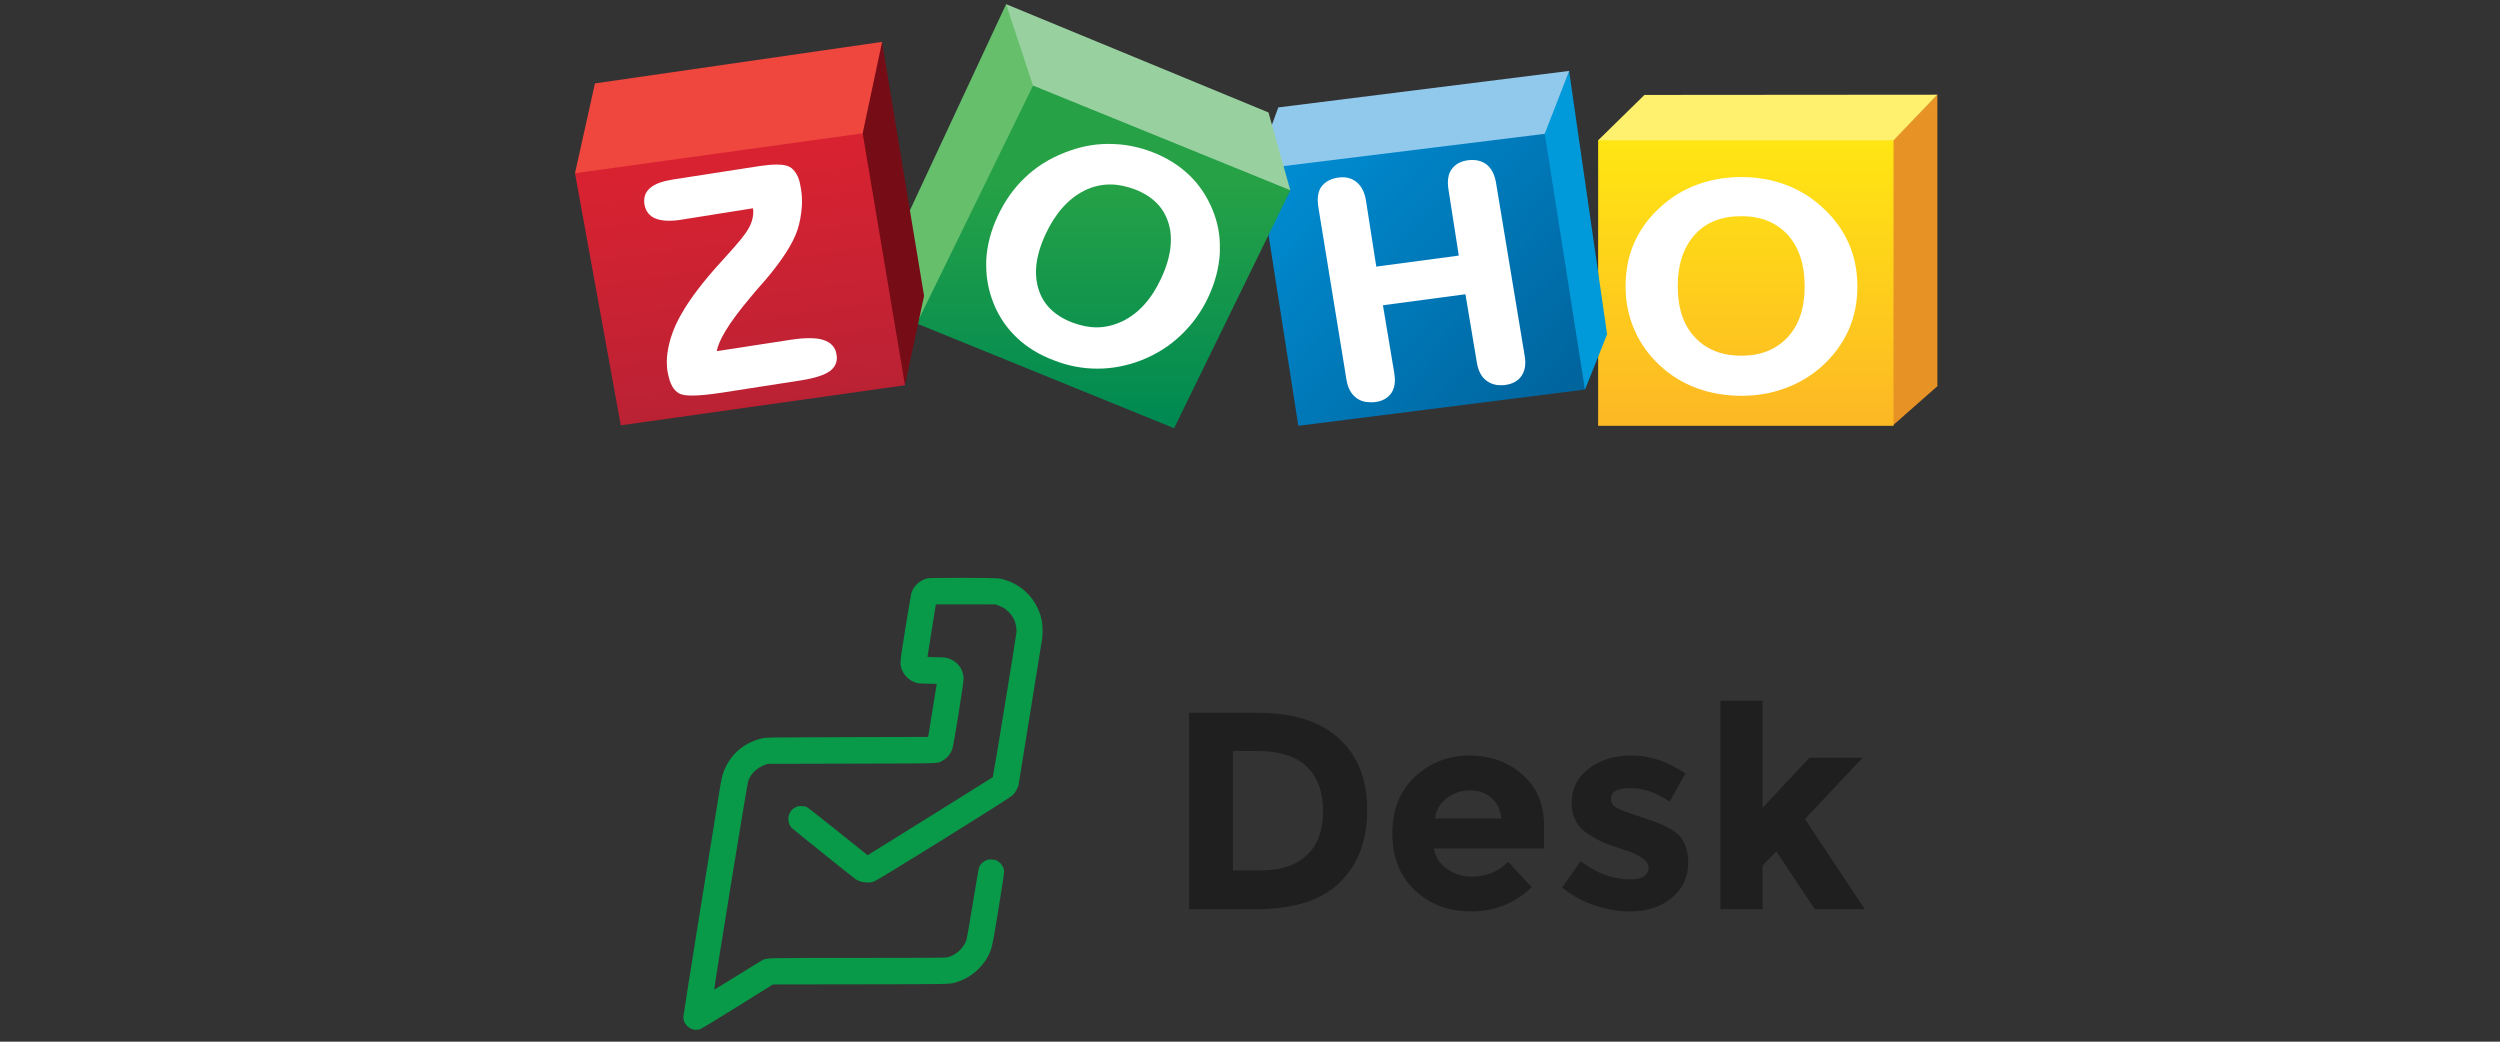 <svg width="180" height="75" viewBox="0 0 180 75" fill="none" xmlns="http://www.w3.org/2000/svg">
<rect x="0" y="0" width="180" height="75" fill="#333333" stroke="none"/>
<g clip-path="url(#clip0_13550_11820)">
<path d="M139.492 6.818V27.805L136.273 30.641V10.102L139.492 6.818Z" fill="#E79225"/>
<path d="M118.4 6.835L115.066 10.102L115.238 10.31L136.142 10.241L136.334 10.102L139.495 6.818L118.4 6.835Z" fill="#FFF16D"/>
<path d="M136.334 10.102H115.066V30.658H136.334V10.102Z" fill="url(#paint0_linear_13550_11820)"/>
<path d="M133.099 17.502C132.677 16.551 132.045 15.686 131.221 14.943C130.435 14.217 129.554 13.664 128.558 13.3C127.581 12.938 126.527 12.747 125.377 12.747C124.228 12.747 123.155 12.938 122.177 13.3C121.181 13.664 120.3 14.217 119.514 14.943C118.69 15.686 118.077 16.551 117.656 17.502C117.234 18.452 117.042 19.49 117.042 20.631C117.042 21.737 117.253 22.774 117.675 23.743C118.096 24.711 118.709 25.575 119.533 26.336C120.3 27.045 121.181 27.581 122.158 27.944C123.135 28.307 124.228 28.497 125.396 28.497C126.527 28.497 127.581 28.307 128.558 27.944C129.535 27.581 130.435 27.045 131.221 26.336C132.045 25.575 132.677 24.711 133.099 23.76C133.52 22.809 133.731 21.754 133.731 20.648C133.731 19.49 133.52 18.452 133.099 17.502ZM128.711 24.279C127.887 25.16 126.795 25.61 125.377 25.61C123.959 25.61 122.848 25.16 122.024 24.279C121.2 23.397 120.798 22.169 120.798 20.613C120.798 19.023 121.219 17.796 122.024 16.896C122.848 15.998 123.94 15.565 125.377 15.565C126.795 15.565 127.887 16.015 128.711 16.896C129.516 17.796 129.937 19.023 129.937 20.613C129.937 22.169 129.535 23.397 128.711 24.279Z" fill="white"/>
<path d="M112.99 5.106V5.21L115.711 24.071L114.121 28.047L113.91 27.909L111.113 9.826L111.17 9.584L112.914 5.21L112.99 5.106Z" fill="#009ADA"/>
<path d="M92.039 7.734L112.981 5.106L111.218 9.635L110.969 9.877L91.388 12.471L91.484 9.238L92.039 7.734Z" fill="#91C9ED"/>
<path d="M111.223 9.636L114.116 28.047L93.48 30.658L90.702 12.868L91.909 12.021L111.223 9.636Z" fill="url(#paint1_linear_13550_11820)"/>
<path d="M107.714 13.162C107.618 12.592 107.408 12.159 107.063 11.866C106.775 11.641 106.431 11.52 106.028 11.52C105.932 11.52 105.817 11.52 105.702 11.537C105.166 11.606 104.764 11.831 104.515 12.194C104.323 12.453 104.246 12.782 104.246 13.162C104.246 13.3 104.265 13.456 104.285 13.612L105.032 18.401L99.092 19.196L98.345 14.407C98.249 13.854 98.038 13.421 97.694 13.128C97.406 12.886 97.061 12.764 96.678 12.764C96.582 12.764 96.486 12.764 96.391 12.782C95.835 12.851 95.413 13.076 95.145 13.439C94.954 13.698 94.877 14.027 94.877 14.407C94.877 14.545 94.896 14.701 94.915 14.874L96.946 27.338C97.042 27.909 97.253 28.341 97.636 28.635C97.923 28.86 98.268 28.963 98.69 28.963C98.805 28.963 98.92 28.963 99.035 28.946C99.552 28.877 99.935 28.652 100.184 28.289C100.357 28.03 100.433 27.719 100.433 27.356C100.433 27.217 100.414 27.062 100.395 26.906L99.571 21.979L105.511 21.184L106.335 26.111C106.431 26.681 106.641 27.114 107.005 27.39C107.293 27.615 107.638 27.736 108.04 27.736C108.136 27.736 108.251 27.736 108.366 27.719C108.902 27.65 109.305 27.425 109.554 27.062C109.726 26.802 109.822 26.491 109.822 26.111C109.822 25.973 109.803 25.817 109.784 25.662L107.714 13.162Z" fill="white"/>
<path d="M72.441 0.3L64.987 16.274L66.003 23.293L66.06 23.276L74.433 6.282L74.395 5.919L72.594 0.525L72.441 0.3Z" fill="#66BF6B"/>
<path d="M72.439 0.3L74.375 6.161L74.413 6.282L92.845 13.733L92.903 13.698L91.331 8.097L72.439 0.3Z" fill="#98D0A0"/>
<path d="M74.379 6.161L92.907 13.698L84.534 30.831L66.006 23.293L74.379 6.161Z" fill="url(#paint2_linear_13550_11820)"/>
<path d="M87.294 15.081C86.892 14.113 86.336 13.283 85.608 12.592C84.88 11.9 83.998 11.347 82.964 10.949C81.929 10.552 80.894 10.362 79.841 10.362H79.783C78.71 10.362 77.656 10.586 76.622 11.001C75.53 11.433 74.591 12.021 73.786 12.799C72.981 13.56 72.33 14.493 71.832 15.565C71.334 16.62 71.065 17.692 71.008 18.746V19.109C71.008 20.043 71.18 20.959 71.544 21.858C71.927 22.809 72.483 23.622 73.211 24.313C73.939 25.005 74.84 25.558 75.913 25.956C76.928 26.353 77.963 26.543 79.017 26.543H79.036C80.09 26.543 81.144 26.336 82.178 25.938C83.27 25.506 84.228 24.901 85.033 24.123C85.838 23.362 86.508 22.446 87.007 21.374C87.505 20.302 87.773 19.248 87.83 18.193V17.882C87.85 16.931 87.677 15.998 87.294 15.081ZM83.596 20.06C82.906 21.547 81.967 22.567 80.837 23.12C80.224 23.414 79.592 23.57 78.959 23.57C78.404 23.57 77.81 23.449 77.216 23.224C75.913 22.723 75.108 21.927 74.763 20.786C74.648 20.406 74.591 20.008 74.591 19.593C74.591 18.764 74.821 17.847 75.281 16.862C75.99 15.341 76.928 14.303 78.059 13.733C78.672 13.422 79.304 13.283 79.936 13.283C80.511 13.283 81.086 13.404 81.699 13.629C82.983 14.13 83.788 14.926 84.132 16.067C84.248 16.43 84.305 16.827 84.305 17.242C84.305 18.107 84.075 19.04 83.596 20.06Z" fill="white"/>
<path d="M63.507 3.014L66.534 21.305L65.155 27.736L64.963 27.511L62.013 9.843V9.497L63.316 3.325L63.507 3.014Z" fill="#760D16"/>
<path d="M41.4 12.471L42.837 6.005L63.511 3.014L62.112 9.601V10.033L41.65 12.644L41.4 12.471Z" fill="#EF463E"/>
<path d="M62.112 9.601L65.159 27.736L44.696 30.623L41.4 12.471L62.112 9.601Z" fill="url(#paint3_linear_13550_11820)"/>
<path d="M59.909 24.849C59.756 24.676 59.526 24.555 59.258 24.469C58.989 24.382 58.663 24.348 58.261 24.348C57.897 24.348 57.476 24.382 57.016 24.451L51.613 25.281C51.67 24.901 51.881 24.417 52.245 23.812C52.647 23.137 53.26 22.325 54.046 21.391C54.314 21.063 54.525 20.821 54.678 20.648C54.774 20.527 54.927 20.371 55.119 20.147C56.364 18.677 57.111 17.484 57.418 16.551C57.59 16.015 57.686 15.479 57.725 14.943C57.744 14.787 57.744 14.649 57.744 14.511C57.744 14.13 57.706 13.75 57.629 13.37C57.571 13.024 57.476 12.747 57.341 12.523C57.207 12.298 57.054 12.125 56.862 12.021C56.652 11.9 56.326 11.848 55.924 11.848C55.598 11.848 55.196 11.883 54.717 11.952L48.47 12.92C47.723 13.041 47.148 13.231 46.803 13.543C46.516 13.785 46.382 14.096 46.382 14.442C46.382 14.528 46.382 14.632 46.401 14.736C46.497 15.22 46.765 15.565 47.206 15.738C47.474 15.842 47.781 15.894 48.164 15.894C48.413 15.894 48.7 15.877 49.007 15.825L54.218 14.995C54.218 15.081 54.237 15.168 54.237 15.237C54.237 15.531 54.18 15.825 54.065 16.101C53.912 16.499 53.529 17.052 52.896 17.761C52.724 17.951 52.456 18.262 52.092 18.66C50.674 20.199 49.677 21.512 49.064 22.602C48.624 23.362 48.336 24.088 48.164 24.832C48.068 25.264 48.01 25.662 48.01 26.059C48.01 26.336 48.03 26.613 48.087 26.872C48.164 27.252 48.26 27.563 48.394 27.805C48.528 28.047 48.719 28.238 48.93 28.341C49.141 28.445 49.428 28.48 49.85 28.48C50.367 28.48 51.076 28.41 51.977 28.272L57.648 27.39C58.644 27.235 59.353 27.01 59.756 26.716C60.081 26.474 60.254 26.146 60.254 25.765C60.254 25.662 60.235 25.558 60.215 25.454C60.177 25.229 60.081 25.022 59.909 24.849Z" fill="white"/>
</g>
<path fill-rule="evenodd" clip-rule="evenodd" d="M66.828 41.627C66.253 41.75 65.789 42.164 65.616 42.708C65.597 42.769 65.409 43.885 65.198 45.188C64.783 47.758 64.782 47.769 64.916 48.16C65.091 48.672 65.551 49.08 66.079 49.191C66.171 49.21 66.516 49.226 66.846 49.226C67.175 49.226 67.444 49.237 67.444 49.25C67.443 49.263 67.304 50.125 67.135 51.166L66.826 53.057L60.995 53.074C55.202 53.091 55.161 53.092 54.879 53.158C53.722 53.431 52.828 54.111 52.3 55.119C52.093 55.515 51.974 55.9 51.878 56.481C51.045 61.547 49.201 73.075 49.2 73.222C49.199 73.836 49.831 74.298 50.406 74.101C50.508 74.066 51.617 73.394 53.115 72.461L55.65 70.88L61.982 70.87C68.905 70.86 68.38 70.874 68.962 70.685C69.876 70.389 70.68 69.71 71.135 68.851C71.414 68.325 71.452 68.153 71.901 65.378C72.196 63.559 72.31 62.782 72.295 62.691C72.247 62.389 72.079 62.143 71.81 61.983C71.699 61.917 71.618 61.898 71.41 61.887C71.183 61.875 71.128 61.883 70.978 61.952C70.77 62.048 70.587 62.225 70.506 62.409C70.467 62.498 70.306 63.411 70.051 64.988C69.835 66.33 69.629 67.522 69.595 67.635C69.41 68.255 68.809 68.806 68.178 68.936C68.061 68.961 66.133 68.971 61.714 68.971C54.918 68.972 55.218 68.965 54.886 69.134C54.812 69.171 54.008 69.666 53.097 70.233C52.187 70.8 51.435 71.256 51.425 71.247C51.391 71.213 53.79 56.468 53.865 56.25C54.045 55.723 54.465 55.307 55.045 55.08L55.258 54.997L61.344 54.981C68.025 54.964 67.452 54.981 67.842 54.781C68.188 54.603 68.468 54.258 68.583 53.87C68.686 53.521 69.38 49.184 69.38 48.892C69.379 48.288 69.046 47.753 68.51 47.496C68.203 47.348 68.005 47.318 67.344 47.318C66.956 47.318 66.781 47.307 66.781 47.283C66.781 47.264 66.916 46.411 67.081 45.387C67.246 44.364 67.382 43.52 67.382 43.513C67.382 43.506 68.352 43.505 69.539 43.51L71.697 43.519L71.906 43.601C72.021 43.646 72.178 43.72 72.256 43.766C72.572 43.952 72.894 44.322 73.04 44.664C73.14 44.898 73.209 45.301 73.186 45.519C73.138 45.986 71.514 55.923 71.481 55.955C71.443 55.992 62.784 61.394 62.575 61.51L62.463 61.573L60.346 59.876C59.182 58.942 58.173 58.149 58.103 58.114C58.019 58.071 57.896 58.046 57.734 58.038C57.528 58.029 57.465 58.039 57.323 58.105C57.095 58.21 56.979 58.315 56.872 58.514C56.695 58.841 56.739 59.309 56.974 59.58C57.065 59.686 61.345 63.124 61.607 63.302C61.952 63.536 62.501 63.608 62.924 63.474C63.2 63.386 72.575 57.555 72.874 57.285C73.026 57.148 73.1 57.048 73.198 56.847L73.324 56.587L74.161 51.404C74.621 48.554 75.013 46.121 75.032 45.999C75.082 45.679 75.074 45.028 75.016 44.719C74.757 43.351 73.769 42.214 72.471 41.789C71.923 41.61 72.016 41.616 69.389 41.608C68.05 41.604 66.898 41.613 66.828 41.627Z" fill="#089949"/>
<path d="M90.61 51.323C93.132 51.323 95.067 51.943 96.415 53.184C97.764 54.411 98.438 56.124 98.438 58.322C98.438 60.52 97.777 62.259 96.456 63.54C95.148 64.821 93.145 65.462 90.448 65.462H85.614V51.323H90.61ZM90.772 62.67C92.215 62.67 93.321 62.306 94.089 61.578C94.871 60.85 95.262 59.791 95.262 58.403C95.262 57.014 94.871 55.948 94.089 55.207C93.321 54.452 92.134 54.074 90.529 54.074H88.77V62.67H90.772Z" fill="#1F1F1F"/>
<path d="M110.282 63.884C109.055 65.044 107.612 65.624 105.953 65.624C104.308 65.624 102.946 65.118 101.868 64.106C100.789 63.082 100.249 61.713 100.249 60C100.249 58.288 100.796 56.926 101.888 55.915C102.994 54.903 104.295 54.398 105.792 54.398C107.288 54.398 108.556 54.849 109.594 55.753C110.646 56.656 111.172 57.897 111.172 59.474V61.093H103.243C103.337 61.686 103.648 62.171 104.173 62.549C104.699 62.927 105.293 63.115 105.953 63.115C107.019 63.115 107.895 62.758 108.583 62.043L110.282 63.884ZM108.097 58.928C108.03 58.281 107.787 57.782 107.369 57.432C106.951 57.081 106.439 56.906 105.832 56.906C105.239 56.906 104.693 57.088 104.194 57.452C103.695 57.816 103.405 58.308 103.324 58.928H108.097Z" fill="#1F1F1F"/>
<path d="M121.552 62.084C121.552 63.149 121.154 64.005 120.358 64.653C119.576 65.3 118.578 65.624 117.365 65.624C116.556 65.624 115.713 65.482 114.836 65.199C113.96 64.902 113.171 64.471 112.47 63.904L113.805 62.003C114.937 62.879 116.144 63.318 117.425 63.318C117.816 63.318 118.127 63.243 118.356 63.095C118.585 62.933 118.7 62.724 118.7 62.468C118.7 62.212 118.538 61.976 118.214 61.76C117.904 61.544 117.446 61.342 116.839 61.153C116.245 60.965 115.787 60.803 115.463 60.668C115.153 60.533 114.796 60.337 114.391 60.081C113.569 59.569 113.157 58.814 113.157 57.816C113.157 56.805 113.562 55.982 114.371 55.348C115.18 54.715 116.225 54.398 117.506 54.398C118.787 54.398 120.068 54.829 121.349 55.692L120.217 57.715C119.273 57.068 118.329 56.744 117.385 56.744C116.454 56.744 115.989 57 115.989 57.513C115.989 57.796 116.138 58.018 116.434 58.18C116.731 58.342 117.223 58.531 117.911 58.746C118.598 58.962 119.084 59.131 119.367 59.252C119.664 59.36 120.014 59.535 120.419 59.778C121.174 60.236 121.552 61.005 121.552 62.084Z" fill="#1F1F1F"/>
<path d="M126.902 65.462H123.868V50.453H126.902V58.16L130.28 54.559H134.103L129.956 58.969L134.265 65.462H130.664L127.893 61.295L126.902 62.327V65.462Z" fill="#1F1F1F"/>
<defs>
<linearGradient id="paint0_linear_13550_11820" x1="125.699" y1="10.396" x2="125.699" y2="30.037" gradientUnits="userSpaceOnUse">
<stop offset="0.006" stop-color="#FFE513"/>
<stop offset="1" stop-color="#FDB924"/>
</linearGradient>
<linearGradient id="paint1_linear_13550_11820" x1="91.759" y1="12.472" x2="111.254" y2="29.995" gradientUnits="userSpaceOnUse">
<stop offset="0.006" stop-color="#008CD2"/>
<stop offset="1" stop-color="#00649D"/>
</linearGradient>
<linearGradient id="paint2_linear_13550_11820" x1="79.457" y1="13.014" x2="79.457" y2="30.221" gradientUnits="userSpaceOnUse">
<stop stop-color="#26A146"/>
<stop offset="1" stop-color="#008A52"/>
</linearGradient>
<linearGradient id="paint3_linear_13550_11820" x1="51.791" y1="11.326" x2="54.374" y2="29.294" gradientUnits="userSpaceOnUse">
<stop stop-color="#D92231"/>
<stop offset="1" stop-color="#BA2234"/>
</linearGradient>
<clipPath id="clip0_13550_11820">
<rect width="98.1" height="30.6" fill="white" transform="translate(41.4 0.3)"/>
</clipPath>
</defs>
</svg>
